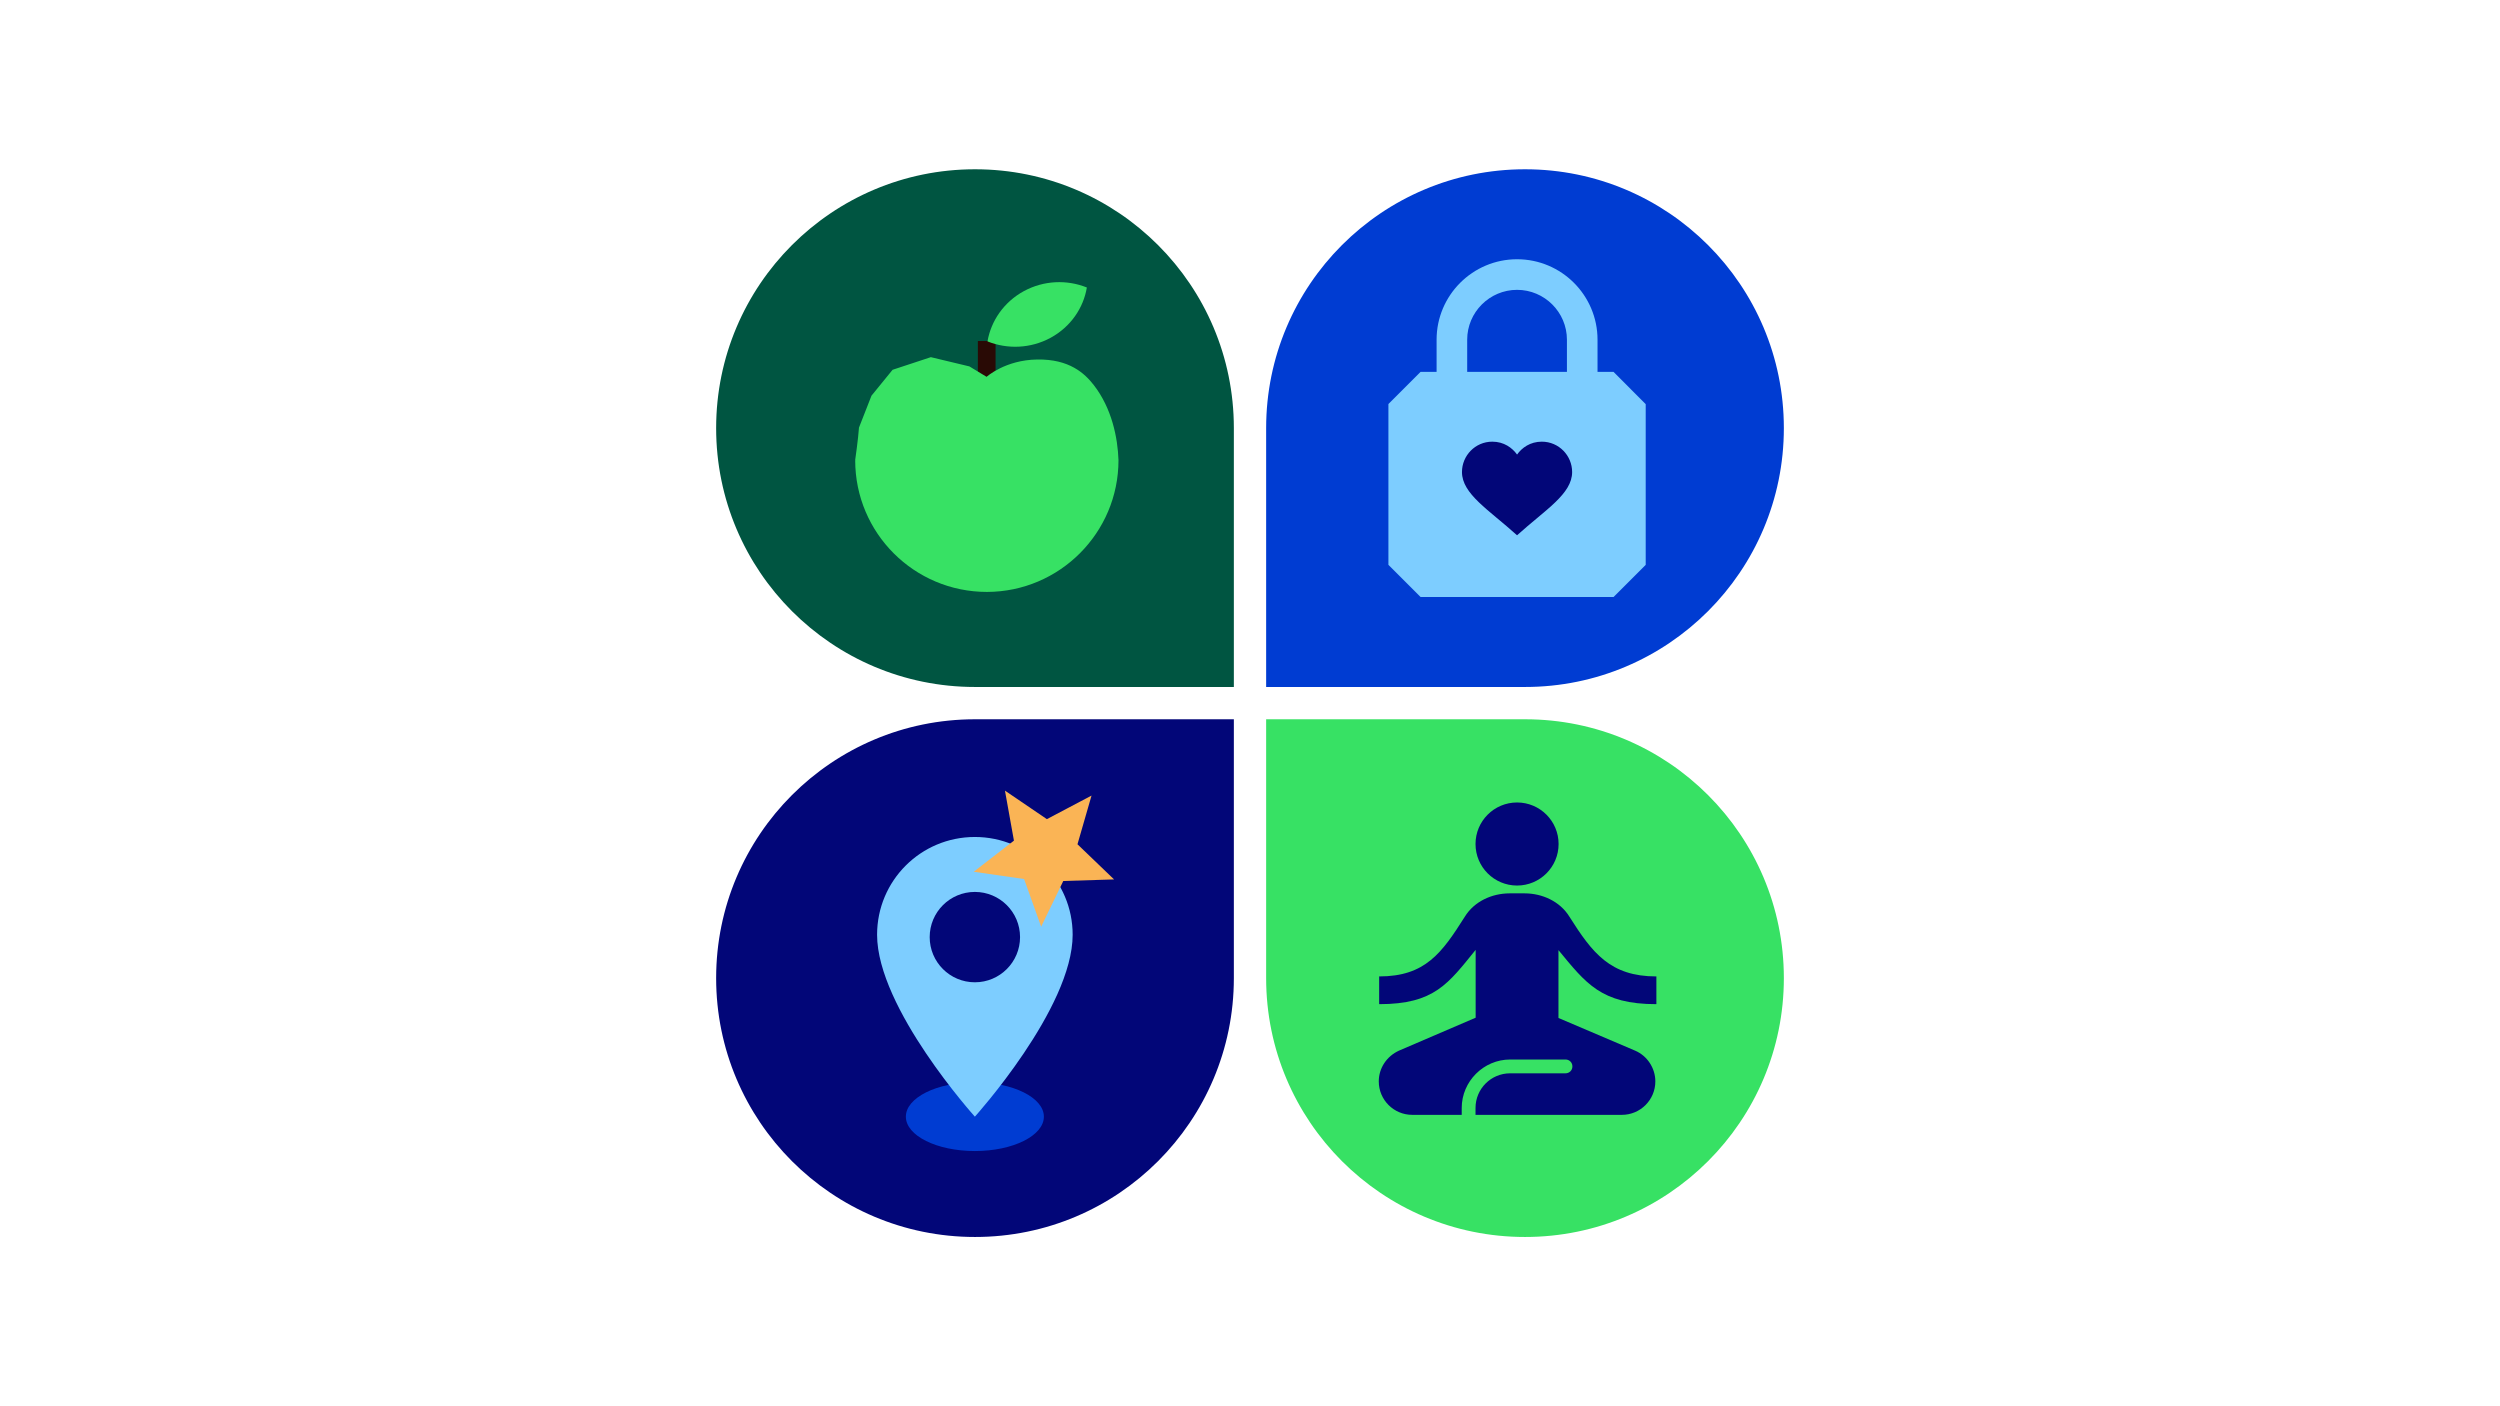 <?xml version="1.0" encoding="utf-8"?>
<!-- Generator: Adobe Illustrator 28.0.0, SVG Export Plug-In . SVG Version: 6.00 Build 0)  -->
<svg version="1.1" id="Lager_1" xmlns="http://www.w3.org/2000/svg" xmlns:xlink="http://www.w3.org/1999/xlink" x="0px" y="0px"
	 viewBox="0 0 1920 1080" style="enable-background:new 0 0 1920 1080;" xml:space="preserve">
<style type="text/css">
	.st0{fill:#005541;}
	.st1{fill:#290A05;}
	.st2{fill:#37E164;}
	.st3{fill:#020678;}
	.st4{fill:#003CD2;}
	.st5{fill:none;}
	.st6{fill:#7DCDFF;}
	.st7{fill:#FAB455;}
</style>
<g>
	<g>
		<path class="st0" d="M748.8,130L748.8,130c109.8,0,198.8,89,198.8,198.8v198.8H748.8c-109.8,0-198.8-89-198.8-198.8l0,0
			C550,219,639,130,748.8,130L748.8,130z"/>
		<g>
			<rect x="751" y="261.9" class="st1" width="13.6" height="44.7"/>
			<g>
				<path class="st2" d="M786.3,223.6c15.5-8.4,33.3-8.9,48.4-2.8c-2.6,15.7-12.4,30.2-27.8,38.6c-15.5,8.4-33.3,8.9-48.5,2.8
					C761.1,246.5,770.9,232,786.3,223.6"/>
				<path class="st2" d="M859,353.4c-0.6-17.3-5.1-39.8-19-57.7c-7-9-18.8-20-43.4-19.6c-24.5,0.3-38.9,13.3-38.9,13.3l-13.2-8
					l-29.6-7.1l-29.4,9.7l-16.2,19.9l-9.6,24.5c-0.6,8.8-2.9,24.8-2.9,24.8s0.1,0.1,0.2,0.3h-0.2c0,55.9,45.3,101.1,101.2,101.1
					C813.7,454.5,859,409.2,859,353.4z"/>
			</g>
		</g>
	</g>
	<g>
		<path class="st2" d="M1171.2,950L1171.2,950c-109.8,0-198.8-89-198.8-198.8V552.4h198.8c109.8,0,198.8,89,198.8,198.8l0,0
			C1370,861,1281,950,1171.2,950L1171.2,950z"/>
		<g>
			<g>
				<circle class="st3" cx="1165.1" cy="648.2" r="31.9"/>
				<path class="st3" d="M1272.1,771.2v-21.3c-35.5,0-49.2-18.1-66.8-45.9c-7.2-11.7-20.8-17.9-34.4-17.9h-11.5
					c-13.6,0-27.2,6.2-34.4,17.9c-17.6,27.8-30.3,45.9-65.8,45.9v21.3c42.5,0,53.1-15.9,74.1-41.7v52.1l-58.9,25.3
					c-9.4,4.3-15.5,13.4-15.5,23.6c0,14.2,11.5,25.7,25.7,25.7h38c0,0,0-2.3,0-5.3c0-20.4,16.8-37.2,37.2-37.2h42.5
					c3,0,5.3,2.3,5.3,5.3s-2.3,5.3-5.3,5.3h-42.5c-14.7,0-26.6,11.9-26.6,26.6c0,1.1,0,5.3,0,5.3h112.4c14.2,0,25.7-11.5,25.7-25.7
					c0-10.2-6.2-19.6-15.5-23.6l-58.9-25.1v-52.1C1218,755.2,1229.6,771.2,1272.1,771.2z"/>
			</g>
		</g>
	</g>
	<g>
		<path class="st3" d="M748.8,950L748.8,950c109.8,0,198.8-89,198.8-198.8V552.4H748.8c-109.8,0-198.8,89-198.8,198.8l0,0
			C550,861,639,950,748.8,950L748.8,950z"/>
		<g>
			<g>
				<ellipse class="st4" cx="748.7" cy="857.6" rx="53" ry="26.4"/>
				<ellipse class="st5" cx="748.7" cy="855.8" rx="27.1" ry="13.5"/>
				<g>
					<g>
						<g>
							<g>
								<path class="st6" d="M748.7,642.8c-41.6,0-75.1,33.6-75.1,75.1c0,56.4,75.1,139.7,75.1,139.7s75.1-83.2,75.1-139.7
									C823.8,676.4,790.2,642.8,748.7,642.8z"/>
							</g>
						</g>
						<circle class="st3" cx="748.7" cy="719.7" r="34.7"/>
					</g>
				</g>
			</g>
			<path class="st7" d="M786.5,675.1l13.1,36.6l17-35.1l39-1.2l-28.1-27l10.8-37.4L804,629.1l-32.2-21.9l6.9,38.4l-30.9,23.9
				L786.5,675.1z"/>
		</g>
	</g>
	<g>
		<g>
			<path class="st4" d="M1171.2,130L1171.2,130c-109.8,0-198.8,89-198.8,198.8v198.8h198.8c109.8,0,198.8-89,198.8-198.8l0,0
				C1370,219,1281,130,1171.2,130L1171.2,130z"/>
		</g>
		<g>
			<g>
				<g>
					<path class="st6" d="M1239.2,285.6h-12.3v-24.7c0-34.1-27.7-61.8-61.8-61.8c-34.1,0-61.8,27.7-61.8,61.8v24.7H1091l-24.7,24.7
						v123.5l24.7,24.7h148.2l24.7-24.7V310.4L1239.2,285.6z M1203.4,285.6h-76.6v-24.7c0-21.1,17.2-38.3,38.3-38.3
						s38.3,17.2,38.3,38.3L1203.4,285.6L1203.4,285.6z"/>
				</g>
			</g>
			<path class="st3" d="M1146.1,339.2c8.9,0,15.3,4.7,19,9.9c3.7-5.2,10.1-9.9,19-9.9c13.2,0,23.3,10.8,23.3,23.3
				c0,16.9-20.5,28.9-42.3,48.6c-21.8-19.7-42.3-31.7-42.3-48.6C1122.8,350,1132.9,339.2,1146.1,339.2"/>
		</g>
	</g>
</g>
</svg>
